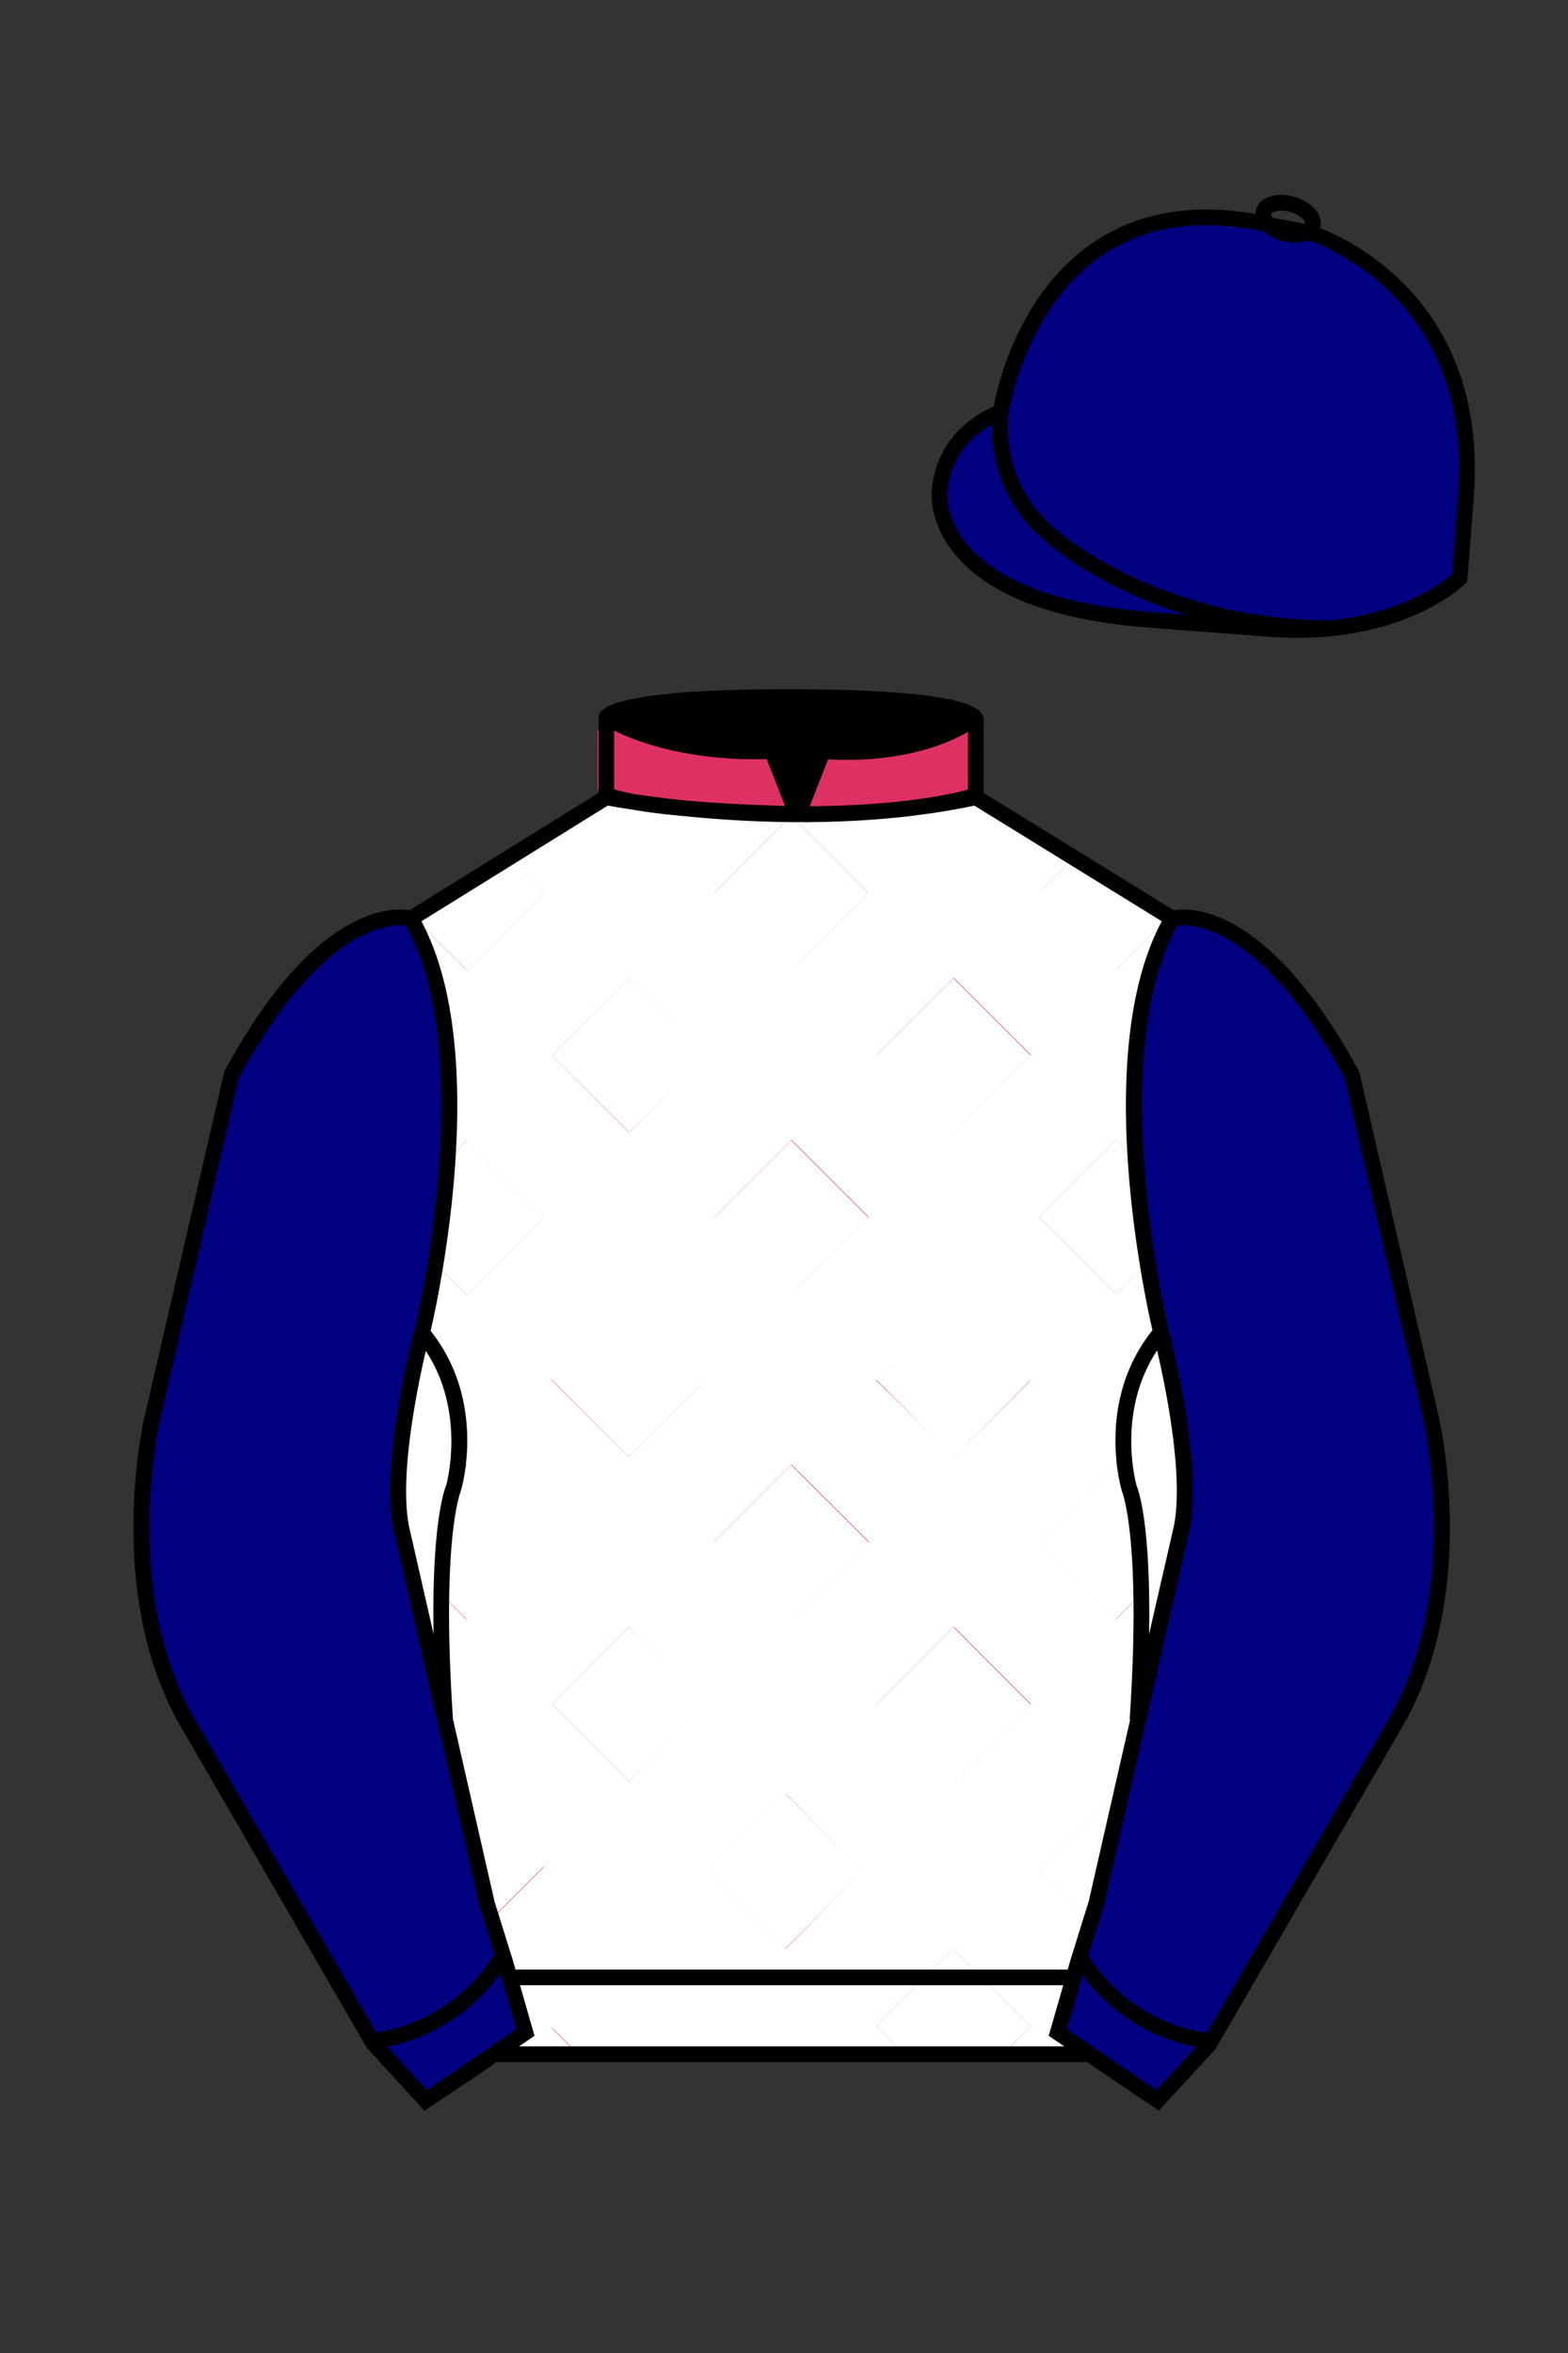 
<svg xmlns="http://www.w3.org/2000/svg" viewBox="0 0 100 150">

	<rect x="0" y="0" width="100" height="150" fill="#333333" stroke="none"/>

	<path d="M74.752 58.99s5.164-1.613 11.451 9.961l5.025 21.795s2.623 11.087-2.232 19.497l-11.869 20.482-3.318 3.605-4.346-2.944H31.484l-1.03.731-3.317 2.213-1.658-1.802-1.659-1.803-5.936-10.241-5.936-10.241c-2.427-4.205-2.985-9.08-2.936-12.902.049-3.823.705-6.595.705-6.595l2.512-10.897 2.512-10.898c3.144-5.787 6.007-8.277 8.084-9.321 2.077-1.043 3.368-.64 3.368-.64l6.228-3.865 6.229-3.865v-5.08s.087-.328 1.571-.655c1.483-.328 4.364-.655 9.95-.655 6.222 0 9.232.368 10.689.737 1.455.369 1.357.737 1.357.737v4.916l12.535 7.73z" fill="#DE3163"></path>

<defs><style>.cls-1{fill:#183270;}.cls-2{fill:none;}</style></defs><g id="ICON"><g id="_Lattice" data-name=" Lattice"><g id="Layer_177" data-name="Layer 177"><path d="M40.54,51.1l-.42.42L39.55,51Z" fill="#FFFFFF"></path><path d="M61.68,50.71l-.81.81L60.33,51Q61,50.86,61.68,50.71Z" fill="#FFFFFF"></path></g><g id="Layer_178" data-name="Layer 178"><polygon points="65.73 108.66 60.81 113.58 55.88 108.66 60.81 103.73 65.73 108.66" fill="#FFFFFF"></polygon><path d="M73.19,80.51l-2,2-4.92-4.92,4.92-4.93,1.3,1.3c-.77-11.62,2.42-15.27,2.42-15.27l-.36-.23-3.36,3.36-4.92-4.92,2.26-2.26L62.1,50.62l-.42.09q-.68.15-1.35.27a66,66,0,0,1-19.79.12l-1-.15-.85-.15-6.28,3.86,2.28,2.28-4.92,4.92-3.46-3.45c2.05,4.94,2.36,10.74,2.07,15.68l1.39-1.39,4.92,4.93-4.92,4.92-2.1-2.09c-.47,2.89-1,4.74-1,4.74l1.42,1.54a11.49,11.49,0,0,1,.93,7.37l.73-.72,4.92,4.92-4.92,4.93-1.65-1.65c0,4.39.4,8.85.4,8.85l.88,4,.37-.37L34.7,119l-3.45,3.45,2.15,7.39-1.8,1.11h5.25l-1.65-1.65,4.92-4.93L45,129.26l-1.65,1.65H57.63l-1.75-1.75,4.93-4.92,4.92,4.92L64,130.91h5.11l-1.59-1.34.5-1.76,1.52-5.24-3.29-3.29,4.92-4.93.24.24,1.08-4.79a76.18,76.18,0,0,0,.26-8.14l-1.58,1.58-4.92-4.93,4.92-4.92.5.5c-.65-4.74,2.35-9,2.35-9C73.68,83.35,73.41,81.89,73.19,80.51ZM40.12,113.58l-4.92-4.92,4.92-4.93L45,108.66Zm0-20.69L35.2,88l4.92-4.92L45,88Zm0-20.68L35.2,67.28l4.92-4.92L45,67.28Zm10,52-4.92-4.92,4.92-4.93L55,119.28Zm.36-21-4.92-4.93,4.92-4.92,4.93,4.92Zm0-20.69-4.92-4.92,4.92-4.93,4.93,4.93Zm0-20.69-4.92-4.92L50.46,52l4.93,4.93Zm10.35,51.72-4.93-4.92,4.93-4.93,4.92,4.93Zm0-20.69L55.88,88l4.93-4.92L65.73,88Zm0-20.68-4.93-4.93,4.93-4.92,4.92,4.92Z" fill="#ffffff"></path><path d="M34.7,77.63l-4.92,4.92-2.1-2.09a60.5,60.5,0,0,0,.71-6.37l1.39-1.39Z" fill="#FFFFFF"></path><polygon points="34.7 56.94 29.78 61.86 26.32 58.41 32.42 54.66 34.7 56.94" fill="#FFFFFF"></polygon><polygon points="74.51 58.5 71.15 61.86 66.23 56.94 68.49 54.68 74.51 58.5" fill="#FFFFFF"></polygon><polygon points="55.39 56.94 50.46 61.86 45.54 56.94 50.46 52.01 55.39 56.94" fill="#FFFFFF"></polygon><rect x="36.64" y="63.8" width="6.96" height="6.96" transform="translate(-35.84 48.15) rotate(-45.06)" fill="#FFFFFF"></rect><polygon points="65.73 67.28 60.81 72.21 55.88 67.28 60.81 62.36 65.73 67.28" fill="#FFFFFF"></polygon><polygon points="55.39 77.63 50.46 82.55 45.54 77.63 50.46 72.7 55.39 77.63" fill="#FFFFFF"></polygon><path d="M73.19,80.51l-2,2-4.92-4.92,4.92-4.93,1.3,1.3C72.57,75.94,72.81,78.1,73.19,80.51Z" fill="#FFFFFF"></path><path d="M72.73,101.66l-1.58,1.58-4.92-4.93,4.92-4.92.5.5a9.44,9.44,0,0,0,.73,2.52A48.38,48.38,0,0,1,72.73,101.66Z" fill="#FFFFFF"></path><rect x="57.33" y="84.49" width="6.96" height="6.96" transform="translate(-44.39 68.76) rotate(-45)" fill="#FFFFFF"></rect><polygon points="55.39 98.31 50.46 103.24 45.54 98.31 50.46 93.39 55.39 98.31" fill="#FFFFFF"></polygon><rect x="36.64" y="84.49" width="6.96" height="6.96" transform="translate(-50.45 54.13) rotate(-45)" fill="#FFFFFF"></rect><path d="M34.7,98.31l-4.92,4.93-1.65-1.65A25.62,25.62,0,0,1,28.82,95c.09-.3.17-.59.23-.89h0l.73-.72Z" fill="#FFFFFF"></path><rect x="36.64" y="105.18" width="6.96" height="6.96" transform="translate(-65.08 60.19) rotate(-45)" fill="#FFFFFF"></rect><polygon points="34.7 118.96 31.25 122.41 31 121.53 29.41 114.4 29.78 114.03 34.7 118.96" fill="#FFFFFF"></polygon><polygon points="45.04 129.26 43.39 130.91 36.85 130.91 35.2 129.26 40.12 124.33 45.04 129.26" fill="#FFFFFF"></polygon><polygon points="65.73 129.16 63.98 130.91 57.63 130.91 55.88 129.16 60.81 124.24 65.73 129.16" fill="#FFFFFF"></polygon><polygon points="71.39 114.59 69.89 121.28 69.52 122.57 66.23 119.28 71.15 114.35 71.39 114.59" fill="#FFFFFF"></polygon><rect x="46.62" y="115.8" width="6.96" height="6.96" transform="translate(-69.67 70.36) rotate(-45)" fill="#FFFFFF"></rect></g></g></g>
<g id="CAP">
	<path fill="#000080" d="M83.483 14.819s11.045 3.167 10.006 16.831l-.299 3.929-.098 1.266s-3.854 3.878-12.191 3.244l-7.594-.578c-14.146-1.076-13.389-8.132-13.389-8.132.299-3.929 3.901-5.104 3.901-5.104s2.192-14.981 16.72-12.033l.391.107 2.553.47z"></path>
</g>

	<path fill="#000080" d="M27.109 134.103l2.913-1.944 1.434-.999 2.014-1.385-1.298-4.521-1.154-3.698-5.45-23.896c-.876-4.191 1.314-12.492 1.314-12.492s4.328-17.817-.715-26.405c0 0-5.164-1.613-11.452 9.961L9.69 90.519s-2.623 11.088 2.231 19.498l11.871 20.482 3.317 3.604"></path>


	<path fill="#000080" d="M73.785 134.1l-2.912-1.944-1.434-1-2.014-1.384 1.297-4.521 1.154-3.698 5.451-23.896c.875-4.191-1.314-12.493-1.314-12.493s-4.328-17.816.715-26.404c0 0 5.164-1.613 11.451 9.961l5.025 21.795s2.623 11.087-2.232 19.497l-11.869 20.482-3.318 3.605"></path>


	<path fill="#DE3163" d="M47.835 48.387l1.188 2.979s-8-.104-10.917-1.063v-3.75c0 .001 3.843 2.084 9.729 1.834zm3.948 0l-1.219 3c5.563.094 10.125-1.063 10.125-1.063v-3.688c-3.656 2.033-8.906 1.751-8.906 1.751z"></path>


	<path fill="#fff" d="M25.587 97.434c-.875-4.191 1.313-12.492 1.313-12.492 3.678 4.398 2.014 9.944 2.014 9.944s-1.313 2.917-.525 14.753l-2.802-12.205z"></path>
	<path fill="#fff" d="M75.345 97.434c.877-4.191-1.313-12.492-1.313-12.492-3.678 4.398-2.014 9.944-2.014 9.944s1.313 2.917.525 14.753l2.802-12.205z"></path>
	<path d="M84.819 40.543c-11.27 0-17.779-5.718-18.052-5.961-4.297-3.521-3.444-8.346-3.406-8.55l.982.184c-.033.181-.769 4.457 3.075 7.606.08.071 6.532 5.721 17.403 5.721h.09l.002 1h-.094z
	M82.73 40.661c-.596 0-1.218-.023-1.867-.072l-7.593-.579c-6.005-.457-10.158-2.021-12.344-4.647-1.696-2.038-1.513-3.956-1.504-4.037.271-3.571 3.034-5.027 3.952-5.415.256-1.371 1.571-7.096 6.191-10.343 2.977-2.091 6.7-2.705 11.074-1.816l.423.115 2.559.471c.114.033 11.425 3.44 10.367 17.35l-.411 5.379-.13.13c-.151.154-3.53 3.464-10.717 3.464zm-5.795-26.304c-2.591 0-4.87.677-6.794 2.03-4.813 3.383-5.817 9.896-5.826 9.961l-.045.305-.294.098c-.134.044-3.289 1.132-3.558 4.667-.008.078-.137 1.629 1.303 3.337 1.386 1.645 4.527 3.718 11.625 4.258l7.594.578c7.166.546 10.944-2.356 11.67-2.982l.381-4.997c.977-12.83-9.1-16.144-9.624-16.307l-2.958-.58a17.567 17.567 0 0 0-3.474-.368z
	M82.73 40.661c-.596 0-1.218-.023-1.867-.072l-7.593-.579c-6.005-.457-10.158-2.021-12.344-4.647-1.696-2.038-1.513-3.956-1.504-4.037.271-3.571 3.034-5.027 3.952-5.415.256-1.371 1.571-7.096 6.191-10.343 2.977-2.091 6.7-2.705 11.074-1.816l.423.115 2.559.471c.114.033 11.425 3.44 10.367 17.35l-.411 5.379-.13.13c-.151.154-3.53 3.464-10.717 3.464zm-5.795-26.304c-2.591 0-4.87.677-6.794 2.03-4.813 3.383-5.817 9.896-5.826 9.961l-.045.305-.294.098c-.134.044-3.289 1.132-3.558 4.667-.008.078-.137 1.629 1.303 3.337 1.386 1.645 4.527 3.718 11.625 4.258l7.594.578c7.166.546 10.944-2.356 11.67-2.982l.381-4.997c.977-12.83-9.1-16.144-9.624-16.307l-2.958-.58a17.567 17.567 0 0 0-3.474-.368z
	M82.574 15.469a3.11 3.11 0 0 1-.82-.114c-.686-.19-1.256-.589-1.524-1.066-.169-.299-.215-.613-.132-.908.223-.802 1.273-1.161 2.436-.838.685.189 1.255.587 1.524 1.065.169.299.215.614.132.91-.082.295-.282.54-.58.709-.285.16-.646.242-1.036.242zm-.858-2.042c-.389 0-.63.131-.655.223-.009.033.005.087.039.147.104.185.409.452.922.594.513.143.91.07 1.095-.035.061-.035.101-.074.109-.107l.001-.002c.01-.033-.005-.088-.04-.149-.104-.185-.408-.451-.92-.593a2.105 2.105 0 0 0-.551-.078z
	M73.901 134.551l-7.018-4.773 1.396-4.866 1.157-3.71 5.441-23.858c.839-4.021-1.289-12.173-1.311-12.254-.181-.745-4.32-18.123.767-26.785l.099-.167.184-.057c.229-.071 5.632-1.596 12.04 10.199l.048.126 5.025 21.795c.108.458 2.611 11.375-2.287 19.859L77.51 130.632l-3.609 3.919zm-5.857-5.19l5.701 3.883 2.991-3.249 11.842-20.436c4.696-8.134 2.204-19.022 2.179-19.131l-5.011-21.731c-5.364-9.843-9.742-9.825-10.658-9.696-4.709 8.387-.593 25.667-.55 25.842.088.334 2.206 8.455 1.317 12.714l-5.453 23.905-1.164 3.736-1.194 4.163zM27.069 134.554l-3.671-4.006-11.871-20.482c-4.897-8.485-2.394-19.403-2.284-19.864l5.071-21.919c6.411-11.799 11.813-10.27 12.04-10.199l.185.057.098.167c5.087 8.663.948 26.041.77 26.776-.024.091-2.152 8.245-1.31 12.271l5.448 23.888 1.144 3.661 1.4 4.877-7.02 4.773zm-2.834-4.555l2.99 3.248 5.702-3.883-1.198-4.175-1.151-3.688-5.46-23.934c-.893-4.267 1.227-12.388 1.317-12.731.04-.165 4.155-17.44-.551-25.829-.909-.107-5.339-.069-10.661 9.692l-5.008 21.729c-.026.111-2.519 11.001 2.176 19.136l11.844 20.435z
	M23.777 130.604l-.057-.998c.049-.003 4.939-.348 7.894-5.146l.852.523c-3.237 5.258-8.468 5.609-8.689 5.621z
	M27.903 109.751l-2.805-12.215c-.89-4.259 1.229-12.379 1.319-12.723l.247-.935.621.742c3.807 4.551 2.18 10.171 2.109 10.408-.034.087-1.268 3.124-.505 14.576l-.986.147zm-1.827-12.425l1.575 6.859c-.126-7.325.762-9.403.808-9.505-.004 0 1.317-4.618-1.323-8.591-.54 2.327-1.721 8.062-1.06 11.237zM51.09 52.412c-6.99 0-12.442-1.079-12.523-1.095l.198-.98c.12.025 12.197 2.409 23.363.001l.211.978c-3.813.822-7.727 1.096-11.249 1.096z
	M51.547 52.42l-.754-.02c-10.628-.278-12.238-1.21-12.453-1.394l.65-.76-.325.38.288-.408c.059.036 1.529.871 11.112 1.161l-1.17-2.989c-1.409.054-6.492.059-10.477-2.209l.494-.869c4.315 2.455 10.223 2.065 10.282 2.063l.367-.026 1.986 5.071z
	M50.904 52.404h-.733l1.983-5.065.379.041c.058.007 5.735.577 9.436-2.061l.58.814c-3.475 2.477-8.334 2.363-9.738 2.272L51.638 51.4c7.338-.069 10.418-1.167 10.449-1.178l.344.939c-.139.051-3.485 1.243-11.527 1.243z
	M73.031 109.751l-.986-.146c.762-11.452-.472-14.489-.484-14.519-.092-.295-1.719-5.915 2.088-10.466l.621-.742.246.935c.091.344 2.209 8.465 1.318 12.723l-.002.01-2.801 12.205zm.766-23.661c-2.652 3.985-1.314 8.603-1.3 8.652.027.051.912 2.12.786 9.44l1.573-6.856c.663-3.176-.518-8.911-1.059-11.236zM32.544 125.555h35.971v1H32.544zM77.101 130.604c-.222-.012-5.455-.362-8.689-5.621l.852-.523c2.964 4.818 7.844 5.144 7.893 5.146l-.056.998zM50.949 44.453c9.949 0 11.197 1.295 11.197 1.295-3.447 2.682-9.653 2.065-9.653 2.065l-1.61 3.884-1.652-3.822c-8.023 0-10.431-2.188-10.431-2.188s1.083-1.234 12.149-1.234z
	M73.899 134.553l-4.575-3.1H31.658l-.9.639-3.685 2.459-3.671-4.007-11.871-20.482c-2.565-4.445-3.049-9.609-3.003-13.16.049-3.834.691-6.588.719-6.703l5.071-21.919c2.657-4.891 5.449-8.097 8.299-9.529 1.731-.87 2.992-.805 3.498-.724l12.051-7.479.017-4.93c.111-.418.748-.75 1.947-1.015 2.004-.442 5.388-.667 10.058-.667 5.202 0 8.839.253 10.812.752.907.23 1.427.502 1.636.857a.696.696 0 0 1 .099.391v4.611l12.125 7.479c1.135-.186 6.067-.296 11.799 10.253l.048.126L91.732 90.2c.108.458 2.611 11.375-2.287 19.859L77.51 130.632l-3.611 3.921zm-49.659-4.558l2.99 3.249 4.109-2.791h38.292l4.116 2.789 2.989-3.247 11.842-20.436c4.701-8.143 2.204-19.022 2.179-19.131l-5.011-21.732c-5.95-10.916-10.79-9.678-10.836-9.661l-.212.061-.194-.114-12.771-7.877v-5.079c-.095-.068-.353-.209-.98-.369-1.301-.329-4.189-.722-10.566-.722-5.727 0-8.513.35-9.842.644-.712.157-1.041.303-1.179.382v5.143l-12.887 7.998-.218-.068c-.006-.002-1.155-.315-2.994.609-1.825.917-4.664 3.233-7.837 9.053l-5.008 21.729c-.007.03-.645 2.771-.692 6.489-.044 3.425.417 8.398 2.869 12.646l11.841 20.435zm14.835-83.971z
	" fill="#000000"></path>

</svg>

